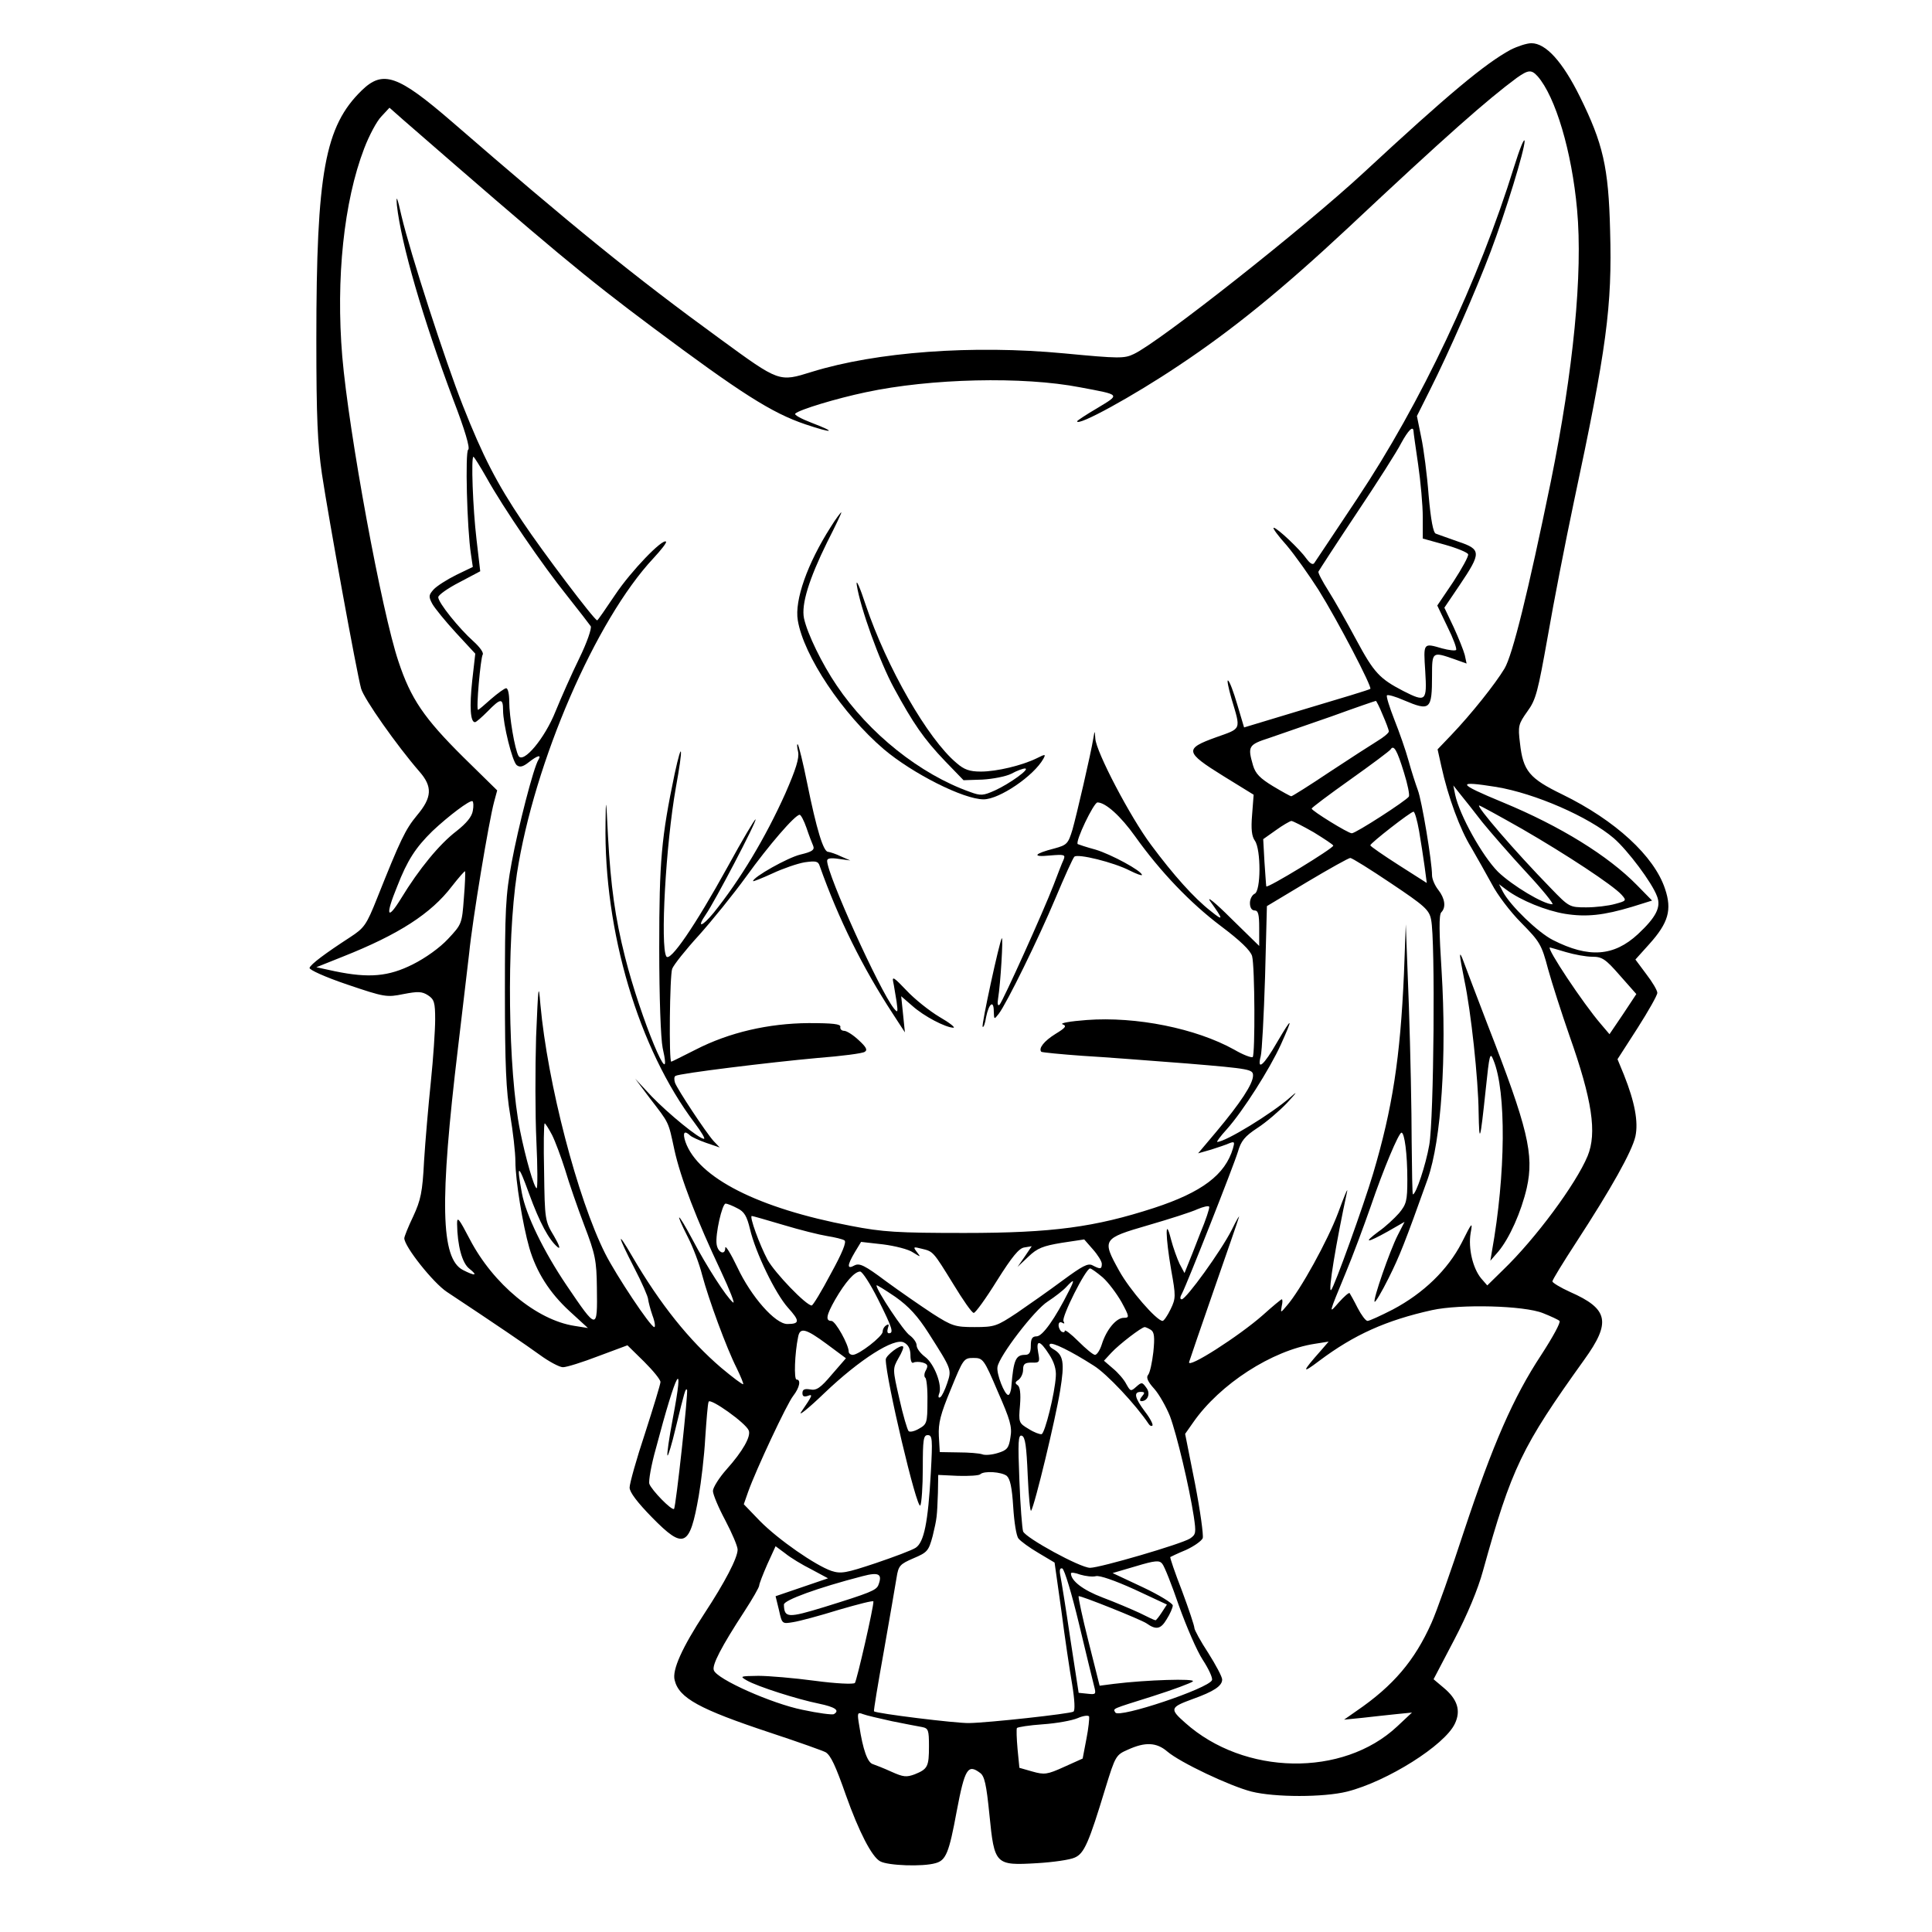 <?xml version="1.0" standalone="no"?>
<!DOCTYPE svg PUBLIC "-//W3C//DTD SVG 20010904//EN"
 "http://www.w3.org/TR/2001/REC-SVG-20010904/DTD/svg10.dtd">
<svg version="1.0" xmlns="http://www.w3.org/2000/svg"
 width="626pt" height="626pt" viewBox="0 0 626 626"
 preserveAspectRatio="xMidYMid meet">
<g transform="translate(0,626) scale(0.1,-0.1)"
fill="#000000" stroke="none">
<path d="M4895 6099 c-83 -45 -202 -144 -476 -398 -192 -178 -662 -549 -745
-588 -31 -15 -47 -15 -226 2 -296 28 -608 5 -818 -60 -106 -33 -104 -34 -297
107 -279 203 -478 365 -868 703 -176 152 -224 169 -293 102 -119 -116 -147
-265 -147 -807 0 -254 4 -338 18 -435 22 -146 113 -646 127 -696 9 -33 116
-185 189 -269 43 -49 41 -84 -8 -142 -38 -46 -54 -80 -129 -268 -35 -88 -42
-97 -88 -127 -80 -52 -127 -87 -131 -99 -2 -6 51 -30 122 -54 121 -41 128 -42
182 -31 47 9 60 9 80 -4 20 -13 23 -24 23 -78 0 -34 -6 -125 -14 -202 -8 -77
-18 -193 -22 -257 -5 -101 -11 -127 -35 -179 -16 -33 -29 -66 -29 -71 0 -27
94 -145 138 -174 163 -108 254 -170 301 -204 30 -22 64 -40 75 -40 12 0 63 16
115 36 l94 35 54 -53 c29 -29 53 -58 53 -66 0 -7 -23 -82 -50 -166 -28 -84
-50 -163 -50 -176 0 -15 25 -48 73 -97 103 -105 122 -96 151 70 8 46 18 130
21 187 4 58 8 111 11 118 4 14 121 -69 130 -93 8 -19 -20 -68 -71 -125 -25
-28 -45 -60 -45 -71 0 -11 18 -54 40 -95 22 -42 40 -84 40 -95 0 -27 -42 -107
-107 -206 -72 -110 -106 -184 -97 -217 14 -58 80 -94 309 -170 94 -31 175 -60
181 -64 16 -11 31 -42 65 -139 42 -118 84 -200 111 -214 25 -14 138 -18 179
-6 34 9 44 33 69 169 26 137 36 153 75 124 15 -10 21 -37 31 -137 16 -161 19
-164 154 -156 52 3 107 11 122 18 31 13 46 48 100 226 32 104 34 107 73 124
55 25 92 24 127 -6 42 -36 203 -112 273 -130 76 -19 234 -19 310 0 130 33 316
150 349 220 20 42 9 79 -37 117 l-32 27 67 128 c42 80 77 164 93 223 93 335
126 402 328 684 88 122 79 165 -46 220 -31 14 -57 30 -57 34 0 5 35 62 78 128
112 172 180 293 191 342 10 47 -2 111 -37 199 l-21 51 65 101 c35 55 64 106
64 114 0 8 -16 35 -36 61 l-35 47 45 50 c62 69 74 111 51 179 -35 106 -161
222 -333 306 -107 52 -127 76 -137 166 -7 56 -5 62 24 103 28 38 34 64 66 243
19 110 57 305 84 433 107 501 125 636 118 882 -5 206 -23 282 -98 434 -56 113
-110 173 -157 173 -15 0 -45 -10 -67 -21z m87 -86 c58 -66 111 -244 128 -432
19 -207 -12 -521 -85 -881 -74 -360 -124 -562 -150 -606 -30 -50 -108 -148
-173 -216 l-44 -46 12 -54 c22 -101 61 -206 97 -264 19 -33 49 -86 67 -119 17
-33 59 -89 95 -125 60 -61 66 -70 87 -150 13 -47 44 -143 69 -215 74 -209 90
-316 59 -391 -38 -91 -169 -268 -274 -369 l-51 -50 -20 23 c-27 33 -42 97 -34
146 7 39 5 37 -29 -31 -45 -87 -123 -163 -223 -216 -39 -20 -76 -37 -82 -37
-6 0 -20 19 -32 42 -12 24 -24 45 -26 48 -2 3 -18 -11 -35 -30 -34 -39 -34
-41 22 95 23 55 59 152 81 215 43 126 91 239 100 240 10 0 19 -69 19 -152 0
-69 -3 -80 -27 -109 -15 -17 -45 -45 -67 -60 -51 -38 -37 -37 31 1 l54 31 -22
-43 c-26 -51 -81 -210 -75 -216 3 -2 23 32 45 76 36 72 53 115 127 322 44 126
62 396 45 674 -8 124 -9 182 -1 190 16 16 12 45 -10 73 -11 14 -20 35 -20 47
0 44 -33 242 -46 276 -7 19 -21 62 -30 95 -9 33 -30 93 -46 133 -16 41 -27 76
-24 79 3 3 28 -4 55 -16 85 -36 91 -31 91 80 0 77 1 78 70 54 l42 -15 -6 28
c-4 15 -20 55 -36 90 l-30 63 50 74 c70 104 70 115 -5 140 -33 12 -66 23 -73
26 -8 3 -16 44 -23 124 -5 66 -16 151 -24 188 l-14 69 43 86 c60 119 148 320
196 447 49 130 110 329 110 358 -1 12 -16 -25 -34 -83 -114 -368 -303 -768
-508 -1075 -73 -110 -136 -204 -140 -210 -5 -6 -14 0 -25 15 -21 30 -95 100
-106 100 -5 0 14 -26 42 -57 27 -32 73 -97 103 -144 63 -101 175 -316 168
-321 -3 -3 -96 -31 -207 -64 l-202 -61 -22 74 c-12 41 -25 76 -30 78 -4 3 1
-23 11 -58 31 -104 34 -96 -50 -126 -103 -37 -101 -48 23 -125 l99 -61 -5 -65
c-4 -47 -1 -70 9 -84 20 -28 20 -164 -1 -172 -8 -4 -15 -17 -15 -30 0 -15 6
-24 15 -24 12 0 15 -13 15 -57 l0 -58 -92 90 c-50 50 -80 74 -67 55 44 -61 44
-66 2 -32 -54 42 -121 117 -193 214 -67 89 -179 303 -181 345 -2 27 -2 27 -6
3 -9 -55 -55 -252 -68 -298 -14 -46 -18 -50 -58 -61 -67 -17 -75 -29 -16 -23
48 4 52 3 45 -14 -5 -10 -19 -47 -32 -81 -33 -86 -164 -376 -175 -388 -6 -6
-8 2 -5 20 8 48 17 200 12 195 -7 -8 -67 -283 -62 -287 3 -3 8 11 11 31 9 45
25 57 25 19 1 -27 1 -27 16 -8 26 34 129 244 184 375 29 69 56 129 61 134 10
11 128 -18 180 -45 22 -11 39 -17 39 -14 0 13 -100 67 -150 82 -30 8 -56 17
-58 18 -9 8 52 135 64 135 26 0 75 -44 122 -110 82 -115 179 -216 277 -290 64
-48 97 -80 102 -98 9 -34 10 -318 2 -327 -4 -3 -31 7 -60 24 -124 69 -318 108
-478 96 -53 -4 -88 -10 -78 -14 14 -5 10 -11 -23 -31 -37 -23 -56 -47 -46 -58
3 -2 63 -8 133 -13 70 -4 224 -16 341 -25 204 -17 212 -19 212 -39 0 -27 -41
-89 -119 -182 l-59 -70 42 12 c22 7 49 16 60 21 16 6 17 4 11 -17 -25 -85
-100 -142 -256 -193 -191 -62 -328 -81 -614 -81 -217 0 -265 3 -368 23 -301
57 -495 156 -536 272 -10 30 -4 39 15 21 5 -5 29 -16 52 -24 l44 -15 -20 21
c-25 28 -117 167 -125 189 -3 10 -3 20 2 22 12 8 305 44 460 58 78 6 147 15
153 20 10 6 4 16 -20 38 -18 17 -39 30 -47 30 -8 0 -14 6 -12 13 1 9 -24 12
-103 12 -130 -1 -257 -30 -366 -86 -42 -21 -77 -39 -79 -39 -8 0 -5 280 3 301
5 13 44 62 87 109 42 47 111 132 153 190 72 100 158 200 173 200 4 0 14 -19
22 -42 8 -24 18 -50 22 -59 5 -13 -4 -19 -42 -28 -41 -10 -153 -73 -153 -86 0
-2 28 9 63 25 34 16 81 32 104 36 36 5 44 4 49 -12 61 -172 139 -329 237 -479
l39 -60 -6 59 -6 58 37 -32 c37 -33 106 -69 132 -70 8 0 -12 16 -45 35 -32 19
-81 58 -107 86 -39 41 -47 47 -43 28 3 -13 7 -42 11 -64 5 -36 4 -38 -9 -22
-47 60 -216 433 -216 478 0 8 12 10 38 6 l37 -5 -30 13 c-16 8 -35 14 -42 15
-15 0 -37 71 -68 224 -13 65 -27 121 -30 124 -3 3 -3 -8 1 -24 4 -21 -7 -56
-41 -134 -65 -145 -147 -281 -233 -388 -38 -46 -56 -50 -25 -5 28 40 166 303
161 308 -2 2 -43 -67 -90 -153 -107 -194 -187 -310 -199 -291 -20 33 -2 362
31 548 24 131 21 159 -4 44 -43 -206 -50 -282 -50 -563 0 -164 5 -295 11 -325
38 -168 -72 96 -122 295 -32 127 -46 228 -55 390 -6 126 -7 129 -8 44 -6 -352
107 -732 289 -973 21 -28 35 -51 30 -51 -16 0 -115 81 -170 138 l-53 57 48
-64 c63 -82 59 -73 79 -166 20 -92 73 -229 151 -394 29 -62 47 -108 39 -101
-22 18 -85 116 -132 205 -48 90 -59 95 -14 6 16 -31 37 -86 46 -122 21 -79 79
-237 112 -302 13 -27 23 -51 21 -52 -2 -2 -34 22 -71 53 -104 89 -198 206
-289 362 -51 88 -48 69 7 -38 25 -48 45 -94 45 -102 1 -8 7 -32 14 -52 8 -21
10 -38 6 -38 -12 0 -123 167 -159 238 -90 179 -187 553 -210 807 -6 73 -7 63
-14 -105 -3 -102 -3 -254 1 -338 4 -83 4 -152 1 -152 -8 0 -36 97 -54 187 -39
194 -44 609 -10 833 56 361 255 821 442 1021 25 27 44 51 41 54 -11 11 -113
-95 -164 -171 -31 -46 -57 -84 -59 -84 -9 0 -178 224 -242 320 -84 125 -129
213 -193 375 -57 144 -171 496 -199 615 -14 62 -18 71 -15 35 14 -126 84 -367
183 -631 37 -96 55 -157 48 -161 -10 -6 -4 -255 9 -339 l6 -41 -54 -26 c-30
-15 -63 -36 -73 -47 -16 -18 -17 -23 -4 -47 8 -14 42 -56 77 -94 l62 -67 -10
-88 c-9 -84 -6 -134 9 -134 4 0 22 16 41 35 42 43 50 44 50 4 0 -46 30 -166
44 -178 10 -8 20 -6 39 9 28 22 42 26 32 9 -16 -24 -66 -220 -87 -333 -20
-108 -22 -154 -22 -421 0 -237 4 -321 17 -397 9 -54 17 -122 17 -152 0 -60 24
-206 45 -279 23 -79 66 -146 130 -205 l60 -55 -44 7 c-122 19 -263 135 -339
281 -35 67 -41 75 -41 50 1 -70 16 -128 40 -146 29 -23 18 -24 -21 -4 -72 37
-76 220 -16 720 13 110 29 247 36 305 11 111 64 429 81 492 l10 37 -110 108
c-127 126 -170 189 -210 310 -54 160 -161 742 -182 988 -21 252 5 502 71 674
16 42 41 89 56 104 l26 28 43 -38 c485 -422 589 -509 810 -674 284 -212 385
-277 495 -314 89 -30 104 -27 20 5 -34 13 -58 26 -53 30 14 13 133 49 228 69
210 45 510 52 695 16 133 -25 130 -22 56 -67 -36 -21 -66 -41 -66 -43 0 -18
181 81 330 181 173 115 334 246 544 442 324 304 455 419 551 490 37 26 47 27
67 5z m-402 -1150 c0 -5 7 -53 15 -108 8 -55 15 -132 15 -170 l0 -70 72 -20
c39 -11 73 -25 75 -31 2 -6 -20 -46 -48 -89 l-52 -77 33 -69 c19 -38 31 -71
28 -75 -3 -3 -23 -1 -45 5 -62 18 -61 19 -55 -74 6 -98 2 -101 -71 -64 -77 40
-95 59 -152 165 -31 58 -72 130 -91 160 -19 30 -34 58 -32 62 2 4 57 89 123
188 67 100 132 202 145 228 23 42 39 58 40 39z m-3004 -150 c55 -99 183 -286
262 -384 38 -48 72 -92 76 -98 4 -6 -12 -53 -37 -104 -25 -51 -59 -128 -77
-172 -35 -88 -105 -171 -120 -144 -12 21 -30 127 -30 176 0 24 -4 43 -10 43
-5 0 -27 -16 -49 -35 -21 -19 -40 -35 -42 -35 -7 0 8 167 15 179 4 6 -10 25
-30 43 -46 41 -114 125 -114 143 0 7 31 29 68 48 l68 36 -12 103 c-12 101 -18
268 -10 268 2 0 21 -30 42 -67z m2904 -769 c11 -25 20 -49 20 -54 0 -5 -17
-19 -37 -31 -21 -13 -91 -58 -156 -101 -64 -43 -120 -78 -123 -78 -3 0 -30 15
-60 33 -41 25 -56 40 -64 67 -18 62 -15 67 53 89 34 12 125 43 202 70 77 28
141 50 143 50 1 1 12 -20 22 -45z m69 -187 c12 -38 19 -73 16 -78 -8 -13 -172
-119 -185 -119 -12 0 -130 73 -130 80 0 3 56 45 125 94 69 49 128 93 131 98
10 16 21 -3 43 -75z m300 -47 c125 -21 298 -96 380 -166 45 -39 124 -144 140
-188 14 -35 -3 -68 -62 -123 -78 -72 -159 -78 -275 -19 -48 24 -138 111 -162
156 l-13 25 24 -18 c47 -35 129 -68 190 -78 69 -11 125 -5 218 23 l64 20 -49
50 c-93 95 -248 191 -434 268 -150 62 -153 71 -21 50z m-46 -114 c27 -33 91
-107 143 -163 53 -57 90 -103 84 -103 -29 0 -129 60 -176 105 -51 51 -125 184
-139 250 l-6 30 23 -29 c13 -16 45 -56 71 -90z m-3271 37 c-3 -19 -20 -40 -53
-66 -55 -42 -121 -122 -180 -219 -45 -73 -51 -55 -12 40 33 85 60 126 114 179
52 49 122 102 130 97 3 -2 4 -16 1 -31z m3400 -59 c142 -82 294 -182 322 -213
17 -19 16 -20 -21 -30 -21 -6 -63 -11 -93 -11 -55 0 -56 1 -116 63 -117 120
-243 267 -231 267 3 0 65 -34 139 -76z m-334 -6 c6 -35 14 -87 18 -116 l7 -53
-91 58 c-50 32 -92 61 -92 64 0 7 131 109 140 109 4 0 12 -28 18 -62z m-341
-5 c34 -21 63 -40 63 -43 0 -9 -215 -140 -217 -132 -1 4 -3 40 -6 80 l-4 73
41 29 c22 16 45 29 50 30 5 0 38 -17 73 -37z m250 -165 c109 -73 124 -86 130
-118 14 -64 9 -648 -6 -730 -11 -64 -43 -160 -53 -160 -2 0 -3 78 -4 172 0 95
-4 292 -9 438 l-10 265 -6 -161 c-12 -271 -37 -435 -100 -647 -30 -101 -126
-368 -136 -377 -11 -10 16 153 52 320 3 14 -10 -17 -29 -69 -34 -91 -123 -252
-166 -301 -21 -25 -21 -25 -17 -2 3 12 3 22 0 22 -2 0 -30 -23 -61 -51 -77
-68 -247 -177 -239 -152 3 10 39 115 80 233 41 118 78 224 81 235 4 11 -7 -7
-23 -40 -35 -69 -148 -225 -162 -225 -6 0 -6 7 1 19 17 33 167 413 181 459 10
35 22 50 63 77 28 18 71 55 96 81 33 36 36 41 10 18 -59 -52 -209 -144 -236
-144 -3 0 10 18 31 41 52 58 139 195 175 274 41 91 38 93 -12 8 -43 -75 -66
-95 -53 -45 4 15 10 130 14 256 l6 230 130 78 c72 43 135 78 140 78 6 0 65
-37 132 -82z m-3004 -48 c-6 -83 -7 -85 -51 -132 -27 -29 -73 -62 -115 -83
-78 -39 -141 -45 -252 -22 l-60 13 85 34 c182 72 287 140 354 228 22 28 41 50
43 49 1 -2 0 -41 -4 -87z m3571 -175 c27 -8 65 -15 85 -15 32 0 43 -7 90 -61
l53 -60 -43 -65 -44 -65 -28 33 c-57 66 -178 248 -165 248 1 0 25 -7 52 -15z
m-3285 -593 c10 -20 29 -71 42 -112 12 -41 40 -122 62 -180 36 -94 40 -115 41
-202 2 -140 1 -139 -98 7 -75 111 -132 229 -145 299 -18 97 -12 96 23 -1 35
-96 65 -151 93 -174 10 -8 5 7 -12 36 -29 48 -30 53 -32 207 -2 87 -1 158 2
158 2 0 13 -17 24 -38z m600 -237 c23 -11 31 -26 41 -67 18 -77 82 -209 123
-255 39 -43 39 -53 -2 -53 -39 0 -117 88 -162 184 -21 44 -39 73 -39 63 0 -26
-24 -16 -28 11 -5 32 18 132 29 132 6 0 23 -7 38 -15z m1500 -81 c-17 -44 -35
-90 -41 -104 l-10 -25 -16 30 c-8 17 -21 53 -28 80 -19 76 -18 9 1 -101 15
-83 15 -91 -2 -126 -10 -21 -22 -38 -26 -38 -19 0 -107 101 -141 163 -56 101
-54 104 94 147 69 20 141 43 160 52 19 8 36 12 38 8 2 -4 -11 -43 -29 -86z
m-1351 27 c53 -16 117 -32 142 -36 25 -4 50 -10 56 -14 8 -4 -7 -41 -44 -108
-30 -57 -58 -103 -62 -103 -18 0 -119 105 -143 148 -26 49 -60 142 -51 142 3
0 48 -13 102 -29z m420 -89 c26 -16 26 -16 13 1 -13 17 -12 18 15 11 38 -9 37
-8 103 -115 31 -51 60 -93 66 -93 5 -1 39 46 75 104 49 78 72 106 89 108 l24
4 -23 -34 -23 -33 35 33 c29 28 48 35 108 45 l73 11 28 -32 c16 -18 29 -39 29
-47 0 -18 -5 -18 -30 -5 -15 8 -33 -2 -97 -49 -43 -32 -110 -79 -148 -105 -65
-43 -72 -46 -137 -46 -63 0 -73 3 -137 44 -38 25 -106 72 -151 105 -68 51 -85
59 -101 51 -25 -14 -25 -1 1 43 l20 33 71 -8 c39 -5 83 -16 97 -26z m615 -81
c18 -16 45 -52 61 -80 26 -48 26 -51 7 -51 -24 0 -56 -38 -71 -86 -6 -19 -16
-34 -22 -34 -6 0 -30 20 -54 44 -24 24 -44 39 -44 34 0 -5 -4 -6 -10 -3 -5 3
-10 13 -10 21 0 9 5 12 12 8 7 -4 8 -3 4 5 -8 12 72 171 86 171 4 0 22 -13 41
-29z m-728 -71 c46 -92 52 -110 35 -110 -5 0 -6 7 -3 17 4 11 3 14 -5 9 -7 -4
-12 -13 -12 -21 0 -15 -77 -75 -97 -75 -7 0 -13 5 -13 10 0 23 -43 100 -56
100 -20 0 -17 18 12 69 33 57 63 91 81 91 7 0 33 -40 58 -90z m619 28 c-45
-90 -86 -148 -105 -148 -14 0 -19 -7 -19 -30 0 -23 -5 -30 -19 -30 -30 0 -37
-17 -44 -102 -1 -16 -6 -28 -10 -28 -12 0 -39 69 -35 91 6 36 120 185 163 212
23 15 50 36 60 47 26 28 28 25 9 -12z m-455 -138 c75 -118 75 -117 60 -162 -7
-21 -17 -42 -22 -45 -6 -4 -8 1 -4 11 11 28 -16 97 -45 119 -16 12 -28 28 -28
38 0 9 -10 23 -22 32 -19 12 -108 146 -108 162 0 3 27 -14 61 -37 44 -31 73
-63 108 -118z m1991 65 c25 -10 49 -21 53 -25 5 -4 -22 -53 -59 -110 -91 -138
-157 -290 -250 -570 -42 -129 -90 -264 -106 -299 -54 -121 -123 -203 -243
-285 l-40 -28 60 6 c33 4 83 9 110 12 l50 5 -48 -45 c-176 -165 -496 -159
-687 12 -51 45 -49 50 25 77 67 24 95 42 95 63 0 9 -21 48 -45 86 -25 38 -45
75 -45 81 0 7 -18 61 -40 120 -23 59 -40 109 -38 110 2 1 24 12 51 23 26 12
50 29 54 38 3 9 -8 89 -25 177 l-32 161 26 37 c86 124 256 234 395 255 l44 7
-25 -29 c-63 -71 -63 -77 -5 -33 112 84 216 131 365 164 91 20 299 15 360 -10z
m-1271 -54 c11 -7 13 -23 8 -72 -4 -34 -11 -67 -17 -74 -7 -8 -1 -22 20 -45
16 -18 39 -59 51 -89 22 -59 62 -227 77 -324 8 -54 7 -59 -12 -72 -28 -18
-292 -95 -324 -95 -32 0 -209 97 -217 118 -3 9 -9 83 -12 165 -5 126 -4 149 8
145 11 -4 15 -34 19 -129 3 -68 8 -119 11 -114 12 18 79 297 94 389 15 92 11
116 -23 135 -9 5 -14 12 -10 16 7 7 67 -22 142 -70 42 -26 136 -126 178 -189
4 -6 9 -8 12 -5 3 3 -7 23 -24 45 -33 44 -38 64 -14 64 14 0 14 -3 4 -15 -7
-8 -8 -15 -2 -15 21 0 31 25 16 44 -13 18 -15 18 -32 3 -18 -16 -19 -16 -33 9
-7 14 -27 37 -43 50 l-29 25 24 26 c25 27 98 83 108 83 3 0 12 -4 20 -9z
m-1050 -46 l62 -46 -46 -53 c-37 -44 -50 -52 -70 -48 -18 3 -25 0 -25 -12 0
-10 5 -13 17 -9 18 7 16 2 -21 -52 -11 -16 23 11 75 61 114 109 227 181 258
164 14 -7 21 -21 21 -41 0 -18 4 -28 10 -24 6 3 19 3 30 0 16 -5 18 -10 10
-25 -6 -10 -6 -21 -2 -24 4 -2 8 -37 7 -77 0 -69 -2 -74 -27 -88 -15 -9 -30
-12 -34 -8 -4 4 -18 51 -30 105 -22 96 -22 97 -3 131 11 18 18 36 15 38 -8 8
-56 -29 -56 -42 0 -61 101 -489 112 -473 4 7 8 61 8 121 0 92 2 107 16 107 15
0 16 -13 10 -122 -9 -162 -22 -225 -49 -243 -12 -8 -71 -30 -130 -50 -96 -32
-112 -35 -143 -25 -52 18 -172 101 -232 162 l-52 54 14 40 c26 73 126 286 146
311 21 27 26 53 11 53 -9 0 -6 85 5 138 6 32 24 28 93 -23z m720 -33 c16 -24
24 -49 22 -72 -3 -54 -35 -183 -46 -187 -6 -1 -25 6 -42 17 -32 19 -33 21 -28
77 3 38 0 60 -8 65 -9 6 -8 10 3 17 8 6 15 20 15 33 0 18 5 23 28 23 25 -1 27
1 21 32 -8 43 5 42 35 -5z m-166 -121 c40 -91 47 -114 41 -148 -5 -35 -11 -42
-41 -51 -19 -6 -42 -8 -51 -4 -9 3 -43 6 -77 6 l-60 1 -3 52 c-2 42 5 70 39
152 40 98 42 101 73 101 31 0 34 -3 79 -109z m-1053 -87 c-12 -64 -20 -118
-17 -120 2 -2 14 37 26 88 30 123 32 130 37 125 5 -4 -36 -380 -42 -386 -7 -7
-73 61 -80 81 -3 9 6 61 21 114 68 257 94 303 55 98z m1082 -186 c11 -10 17
-37 21 -101 3 -48 10 -94 17 -102 7 -9 36 -30 65 -47 l52 -31 22 -156 c11 -86
27 -193 35 -239 8 -49 10 -85 4 -88 -11 -7 -275 -36 -338 -37 -42 -1 -301 31
-308 38 -2 1 13 90 32 196 19 107 37 213 41 237 6 39 11 44 55 63 45 19 49 24
62 72 14 59 14 60 17 140 l1 58 64 -3 c36 -1 68 1 72 5 12 12 69 8 86 -5z
m-633 -303 l54 -29 -85 -29 -85 -29 11 -45 c10 -45 10 -45 46 -39 20 3 87 21
148 40 62 18 112 31 112 27 1 -18 -54 -257 -60 -264 -4 -5 -63 -2 -130 7 -67
9 -150 16 -183 16 -59 -1 -61 -1 -37 -15 35 -20 164 -61 233 -75 53 -11 69
-22 49 -34 -5 -3 -51 3 -102 14 -99 20 -277 99 -287 128 -7 16 24 76 99 191
26 40 48 78 48 84 0 5 12 36 26 68 l27 59 31 -23 c17 -14 55 -37 85 -52z
m1191 -118 c24 -67 58 -146 77 -175 19 -29 33 -59 30 -66 -11 -27 -301 -124
-313 -105 -8 14 -15 10 121 53 66 21 125 43 130 48 10 10 -151 5 -256 -8 l-46
-6 -36 143 c-20 79 -34 145 -32 147 3 4 203 -76 220 -88 31 -22 46 -19 65 13
11 17 20 38 20 45 0 7 -44 34 -97 59 l-98 46 75 22 c63 19 77 20 86 8 7 -8 31
-69 54 -136z m-324 -58 c23 -96 45 -187 49 -202 7 -27 6 -28 -21 -25 l-29 3
-27 175 c-14 96 -29 188 -32 203 -4 20 -2 27 6 25 7 -3 31 -83 54 -179z m-650
125 c-7 -17 -27 -25 -175 -71 -118 -36 -130 -36 -131 8 0 14 108 54 255 92 53
14 65 7 51 -29z m705 29 c12 3 61 -14 125 -43 l105 -49 -17 -26 c-9 -14 -18
-25 -20 -25 -3 0 -26 11 -52 24 -26 12 -80 35 -120 50 -63 24 -102 54 -102 78
0 4 14 2 30 -4 17 -5 40 -8 51 -5z m-661 -470 c41 -8 85 -17 98 -19 20 -4 22
-10 22 -62 0 -66 -4 -74 -46 -91 -27 -10 -37 -9 -75 8 -24 11 -52 22 -61 25
-17 5 -32 46 -44 125 -7 41 -6 44 12 37 10 -4 53 -14 94 -23z m630 -58 l-12
-63 -60 -27 c-55 -25 -64 -26 -103 -15 l-42 12 -6 61 c-3 34 -4 64 -2 68 3 3
40 9 84 12 44 3 94 12 113 20 18 8 35 10 37 5 1 -5 -2 -38 -9 -73z"/>
<path d="M2692 4553 c-76 -119 -118 -238 -107 -303 19 -115 145 -303 278 -417
93 -79 259 -163 324 -163 51 0 163 76 194 132 8 15 6 15 -22 1 -47 -23 -129
-43 -181 -43 -36 0 -54 6 -79 28 -93 78 -226 310 -294 512 -19 58 -32 87 -29
65 11 -73 74 -249 121 -335 62 -114 96 -164 166 -237 l59 -61 61 2 c34 2 76
10 94 19 18 10 38 17 44 17 19 0 -49 -49 -97 -71 -38 -17 -46 -18 -81 -5 -161
57 -327 189 -432 345 -47 69 -95 167 -106 218 -9 45 16 126 75 246 27 53 48
97 46 97 -2 0 -18 -21 -34 -47z"/>
<path d="M4731 3165 c-1 -5 6 -42 14 -82 21 -99 45 -319 46 -428 2 -105 5 -95
23 75 12 115 14 123 25 95 42 -101 40 -370 -5 -620 l-5 -30 26 30 c36 43 74
128 92 206 24 108 4 193 -127 529 -37 96 -72 189 -78 205 -6 17 -11 26 -11 20z"/>
</g>
</svg>
